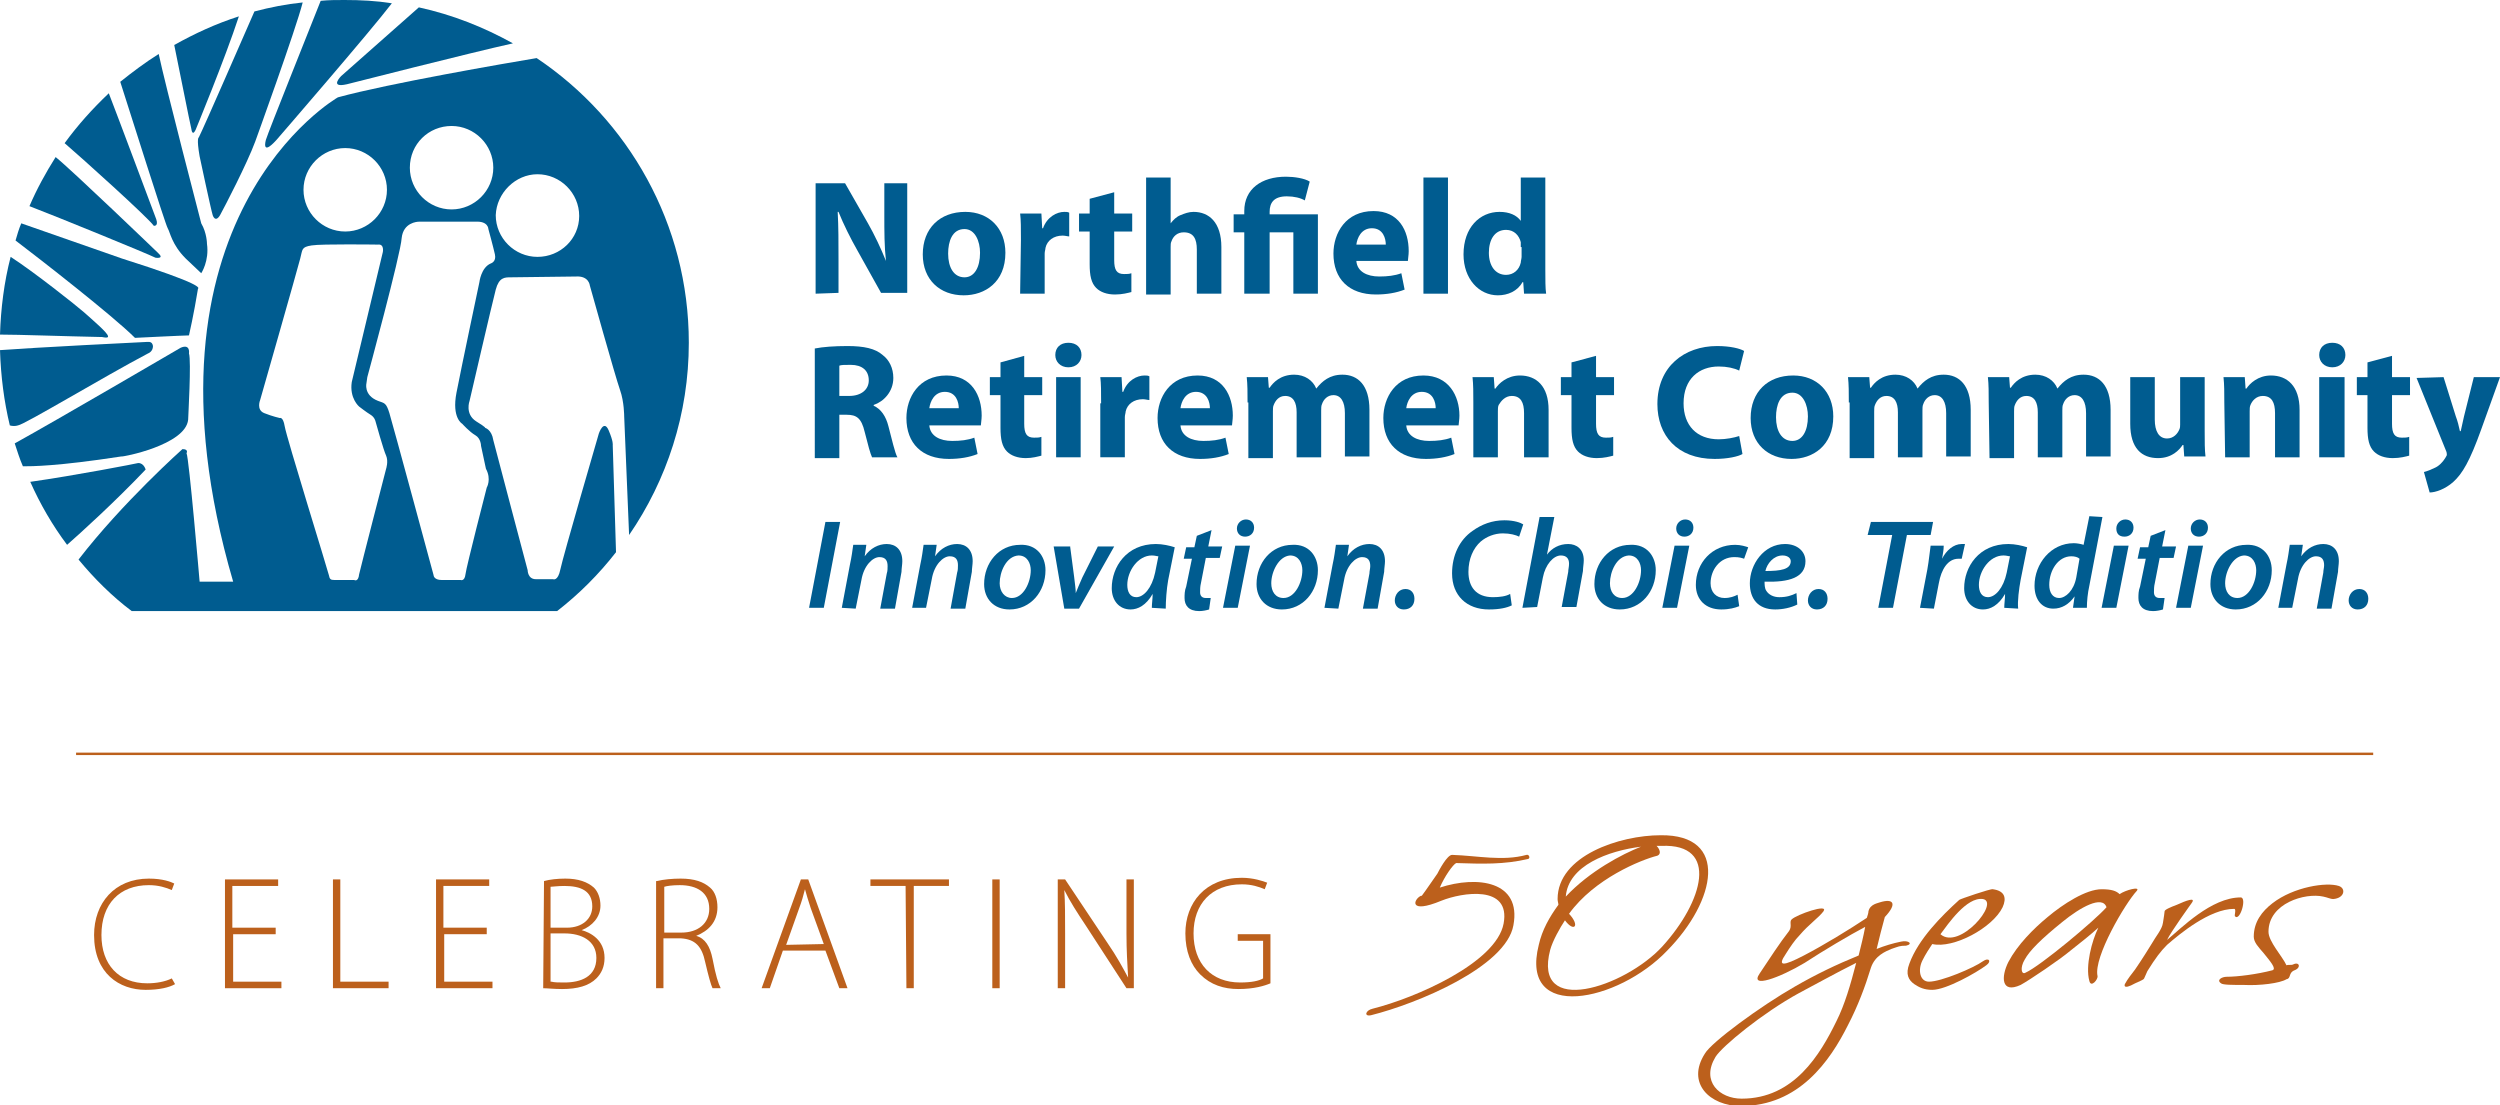 <?xml version="1.0" encoding="utf-8"?>
<!-- Generator: Adobe Illustrator 23.0.2, SVG Export Plug-In . SVG Version: 6.00 Build 0)  -->
<svg version="1.1" id="Layer_1" xmlns="http://www.w3.org/2000/svg" xmlns:xlink="http://www.w3.org/1999/xlink" x="0px" y="0px"
	 viewBox="0 0 305.6 135.1" style="enable-background:new 0 0 305.6 135.1;" xml:space="preserve">
<style type="text/css">
	.st0{fill:#BC601C;}
	.st1{fill:#005C90;}
</style>
<g>
	<g>
		<rect x="9.3" y="92" class="st0" width="280.8" height="0.3"/>
	</g>
	<g>
		<path class="st0" d="M21.4,120.3c-0.7,0.4-1.9,0.7-3.6,0.7c-3.2,0-6.3-2-6.3-6.7c0-3.9,2.5-6.9,6.7-6.9c1.7,0,2.7,0.4,3.1,0.6
			l-0.3,0.8c-0.7-0.3-1.6-0.6-2.8-0.6c-3.6,0-5.8,2.3-5.8,6.1c0,3.6,2.1,5.9,5.6,5.9c1.1,0,2.2-0.2,3-0.6L21.4,120.3z"/>
		<path class="st0" d="M33.8,114.2h-5.3v5.8h5.9v0.8h-6.9v-13.3h6.5v0.8h-5.6v5.1h5.3V114.2z"/>
		<path class="st0" d="M40.7,107.5h0.9V120h5.9v0.8h-6.8V107.5z"/>
		<path class="st0" d="M59.6,114.2h-5.3v5.8h5.9v0.8h-6.9v-13.3h6.5v0.8h-5.6v5.1h5.3V114.2z"/>
		<path class="st0" d="M66.5,107.7c0.7-0.2,1.7-0.3,2.6-0.3c1.6,0,2.7,0.4,3.5,1.1c0.5,0.5,0.8,1.3,0.8,2.2c0,1.4-1,2.5-2.3,3v0
			c1.1,0.3,2.8,1.2,2.8,3.4c0,1.1-0.4,1.9-1,2.5c-0.9,0.9-2.3,1.3-4.2,1.3c-1,0-1.8-0.1-2.3-0.1L66.5,107.7L66.5,107.7z M67.4,113.4
			h1.9c1.9,0,3.1-1.1,3.1-2.6c0-1.9-1.4-2.5-3.4-2.5c-0.9,0-1.4,0.1-1.7,0.1V113.4z M67.4,120c0.4,0.1,0.9,0.1,1.6,0.1
			c2,0,3.9-0.7,3.9-3c0-2.1-1.8-3-3.9-3h-1.7V120z"/>
		<path class="st0" d="M80.3,107.7c0.8-0.2,1.9-0.3,2.9-0.3c1.7,0,2.8,0.4,3.6,1.1c0.6,0.5,0.9,1.4,0.9,2.4c0,1.8-1.1,2.9-2.6,3.5v0
			c1.1,0.3,1.7,1.3,2,2.8c0.4,2.1,0.7,3,1,3.6h-1c-0.2-0.4-0.5-1.5-0.9-3.2c-0.4-1.9-1.2-2.8-3-2.9h-2.1v6.1h-0.9V107.7z M81.2,114
			h2.1c2,0,3.4-1.1,3.4-2.9c0-2-1.5-2.9-3.6-2.9c-0.9,0-1.6,0.1-1.9,0.2L81.2,114L81.2,114z"/>
		<path class="st0" d="M95.7,116.2l-1.6,4.6h-1l4.8-13.3h0.9l4.8,13.3h-1l-1.7-4.6H95.7z M100.7,115.4l-1.6-4.4
			c-0.3-0.9-0.5-1.6-0.7-2.3h0c-0.2,0.8-0.4,1.5-0.7,2.3l-1.6,4.5L100.7,115.4L100.7,115.4z"/>
		<path class="st0" d="M110.7,108.3h-4.3v-0.8h9.6v0.8h-4.3v12.5h-0.9L110.7,108.3L110.7,108.3z"/>
		<path class="st0" d="M122.2,107.5v13.3h-0.9v-13.3H122.2z"/>
		<path class="st0" d="M129.3,120.8v-13.3h0.9l5.2,7.8c1.1,1.6,1.8,2.9,2.5,4.2l0,0c-0.1-1.8-0.2-3.3-0.2-5.4v-6.6h0.9v13.3h-0.9
			l-5-7.7c-1-1.5-1.9-2.9-2.6-4.3l0,0c0.1,1.6,0.1,3.1,0.1,5.3v6.7L129.3,120.8L129.3,120.8z"/>
		<path class="st0" d="M155.3,120.2c-0.7,0.3-2,0.7-3.9,0.7c-1.8,0-3.4-0.5-4.7-1.8c-1.1-1.1-1.8-2.8-1.8-5c0-3.7,2.4-6.8,6.9-6.8
			c1.4,0,2.6,0.4,3.1,0.6l-0.3,0.8c-0.7-0.3-1.6-0.6-2.8-0.6c-3.7,0-5.9,2.4-5.9,6c0,3.7,2.2,6,5.7,6c1.4,0,2.3-0.2,2.8-0.5V115
			h-3.1v-0.8h4V120.2z"/>
		<path class="st0" d="M178,105.5c-0.4,0.2-1.4,1.6-2,3c4.6-1.5,10-0.8,9,4.6c-0.9,5.1-11.8,9.6-17.4,11c-0.9,0.2-0.7-0.6,0.2-0.8
			c5.2-1.3,15.1-5.6,16-10.4c0.9-4.8-5.1-3.8-7.6-2.8c-4.1,1.7-3.4-0.2-2.5-0.6l0.1,0c0.6-0.8,1.4-2,1.9-2.7
			c0.2-0.4,1.2-2.3,1.8-2.3c3.1,0.1,6.2,0.8,9.1,0c0.3-0.1,0.5,0.4,0.2,0.5C183.8,105.7,181.2,105.6,178,105.5z"/>
		<path class="st0" d="M188.1,115.5c0.4-1.8,1.3-3.4,2.4-4.9c0-0.2-0.1-0.4-0.1-0.7c0-5.3,7.6-7.8,12.6-7.8c8.4-0.1,6.8,8,0.8,14.1
			C197.8,122.5,185.7,125,188.1,115.5z M203.1,103.4c-0.2,0-0.4,0-0.6,0c0.4,0.4,0.6,1,0.1,1.2c-2,0.5-7.7,2.8-10.8,7.1
			c1.4,1.5,0.6,2.3-0.5,0.8c-0.6,0.9-1.5,2.5-1.8,3.6c-2.2,8.3,9.1,4.6,13.7-0.4C208.2,110.2,210.2,103.1,203.1,103.4z M191.4,109.6
			c2.9-3.1,6.9-5.2,9.2-6.1C196.6,104,191.7,105.8,191.4,109.6z"/>
		<path class="st0" d="M231.2,116c-0.7,0.3-2,0.8-2.5,2.3c-0.7,2.3-1.6,4.7-2.8,7c-2.2,4.4-6,9.9-13.1,9.9c-3.8,0-6.7-2.8-4.4-6.4
			c0.8-1.4,6.8-5.8,11-8.2c2.6-1.5,5.1-2.7,7.8-3.8c0.3-1.2,0.6-2.4,0.8-3.5c-1.9,1-5.1,2.9-7.4,4.4c-3,1.8-6.8,3.2-5.5,1.3
			c1.2-1.8,2.5-3.8,3.6-5.2c0.4-0.6,0-1.1,0.3-1.4c0.6-0.6,4.6-2,3.9-1c-0.6,0.8-1.8,1.6-2.9,2.9c-0.6,0.6-1.2,1.5-1.7,2.3
			c-1.1,1.6-0.3,1.5,2.2,0.2c2.5-1.3,5.6-3.2,7.7-4.6c0.1-0.3,0.2-0.6,0.2-0.8c0.2-0.9,1.2-1,1.4-1.1c1.6-0.5,2.2,0.1,0.6,1.8
			c-0.3,1.1-0.7,2.6-1,3.9c1-0.4,2-0.7,3-0.9c0.9-0.2,1.5,0.3,0.6,0.5C232.2,115.6,232.1,115.7,231.2,116z M219.9,121.4
			c-4.4,2.4-9.4,6.5-10.2,7.8c-1.8,3,0.5,5.1,3.2,5.1c6.4,0,9.6-5.4,11.6-9.5c1-2,1.7-4.4,2.4-7.1
			C224.3,119,221.8,120.4,219.9,121.4z"/>
		<path class="st0" d="M236.2,115.4c-0.4,0.6-0.8,1.2-1.2,2c-0.6,1.2-0.3,2.6,0.8,2.6c1.5,0,5.5-1.7,6.6-2.5c0.7-0.5,1.1,0,0.4,0.5
			c-1.2,0.9-4.9,3-6.6,3c-1,0-1.6-0.3-2.2-0.7c-0.7-0.5-1.1-1.2-0.6-2.5c1.1-3,3.9-5.8,6.1-7.8c0.1-0.1,3.9-1.4,4.1-1.3
			c1.5,0.2,1.7,1.1,1.2,2.2C243.6,113.4,238.8,116,236.2,115.4z M237.2,114.2c2.3,2,7.3-3.9,5.2-4.3
			C240.4,109.6,238.1,113,237.2,114.2z"/>
		<path class="st0" d="M256.4,119.3c0.1,0.4-0.8,1.5-1,0.6c-0.5-1.8,0.3-4.9,1.1-6.5c-1,0.9-2,1.7-3.4,2.8c-1.3,1.1-5,3.6-6.1,4.2
			c-2.4,1.1-2.4-1-1.5-2.8c1.1-2.1,3.1-4.1,4.8-5.5c1.9-1.6,4.7-3.4,6.6-3.4c1.2,0,1.8,0.2,2.2,0.6c0.7-0.5,2.6-1,2.1-0.4
			C259.8,110.4,255.9,117,256.4,119.3z M252.1,112.7c-2.6,2.1-4,3.5-4.6,4.6c-0.6,1-0.4,1.9,0.1,1.6c1.8-0.8,8.5-6.4,9.9-8
			C257,109.4,254.3,110.9,252.1,112.7z"/>
		<path class="st0" d="M273.2,112c-0.1-0.1,0.2-0.9-0.1-0.9c-3,0-6.7,3.1-8.2,4.4c-0.8,0.8-1.4,1.6-2.4,3.2l-0.4,0.9
			c-0.1,0.2-0.5,0.3-1.1,0.6c-1.6,0.9-1.3,0.1-1.2,0c0.2-0.4,0.8-1.2,1.2-1.7c0,0,0.9-1.3,2-3.1c0.5-0.9,1.3-1.8,1.4-2.6
			c0.1-0.5,0.2-1.4,0.2-1.4c0-0.2,0.7-0.5,1.5-0.8c1.1-0.5,2.4-1,1.8-0.2c0,0-2.6,3.6-3,4.5c1.7-1.4,5.4-5.2,9-5.2
			C274.7,109.7,273.8,112.7,273.2,112z"/>
		<path class="st0" d="M285.2,109.9c-0.3,0-0.7-0.2-1.2-0.3c-2.2-0.5-6.7,0.8-6.7,4.3c0,1.2,1.7,3,2.2,4.1c0.2-0.1,0.6,0,0.8-0.1
			c0.8-0.4,1,0.4,0.2,0.7c-0.8,0.3-0.4,1-1,1.1c-0.8,0.5-3.3,0.8-5.2,0.7c-1.4,0-2.6,0-2.8-0.2c-0.6-0.4,0.1-0.8,0.7-0.8
			c1.3,0,3.7-0.3,5.6-0.8c0.5-0.2-0.3-1.1-1.1-2.1c-0.6-0.7-1.2-1.3-1.2-2c0-1.8,1-3.1,2.3-4.1c2.6-2,6.6-2.6,8.1-2.1
			C286.8,108.6,286.6,109.8,285.2,109.9z"/>
	</g>
	<g>
		<path class="st1" d="M99.7,35.9V22.4h3.6l2.8,4.9c0.8,1.4,1.6,3.1,2.2,4.6h0c-0.2-1.8-0.2-3.6-0.2-5.6v-3.9h2.8v13.4h-3.2
			l-2.9-5.2c-0.8-1.4-1.7-3.2-2.3-4.7h-0.1c0.1,1.8,0.1,3.7,0.1,5.9v4L99.7,35.9L99.7,35.9z"/>
		<path class="st1" d="M115.9,31c0,1.7,0.7,2.9,2,2.9c1.2,0,1.9-1.2,1.9-3c0-1.4-0.6-2.9-1.9-2.9C116.4,28,115.9,29.5,115.9,31
			L115.9,31z M122.9,30.9c0,3.6-2.5,5.2-5.1,5.2c-2.9,0-5-1.9-5-5c0-3.2,2.1-5.2,5.2-5.2C120.9,25.9,122.9,27.9,122.9,30.9
			L122.9,30.9z"/>
		<path class="st1" d="M124.8,29.3c0-1.4,0-2.4-0.1-3.2h2.6l0.1,1.8h0.1c0.5-1.4,1.7-2,2.6-2c0.3,0,0.4,0,0.6,0.1v2.9
			c-0.2,0-0.5-0.1-0.8-0.1c-1.1,0-1.9,0.6-2.1,1.5c0,0.2-0.1,0.4-0.1,0.7v4.9h-3L124.8,29.3L124.8,29.3z"/>
		<path class="st1" d="M136.2,23.5v2.6h2.2v2.2h-2.2v3.5c0,1.2,0.3,1.7,1.2,1.7c0.4,0,0.6,0,0.9-0.1l0,2.3c-0.4,0.1-1.1,0.3-2,0.3
			c-1,0-1.8-0.3-2.3-0.8c-0.6-0.6-0.8-1.5-0.8-2.9v-4h-1.3v-2.2h1.3v-1.8L136.2,23.5L136.2,23.5z"/>
		<path class="st1" d="M140.1,21.7h3v5.6h0c0.3-0.4,0.7-0.8,1.2-1c0.5-0.2,1-0.4,1.6-0.4c1.9,0,3.4,1.3,3.4,4.3v5.7h-3v-5.4
			c0-1.3-0.4-2.1-1.6-2.1c-0.8,0-1.3,0.5-1.5,1.1c-0.1,0.2-0.1,0.4-0.1,0.7v5.8h-3L140.1,21.7L140.1,21.7z"/>
		<path class="st1" d="M152.1,35.9v-7.5h-1.3v-2.2h1.3v-0.4c0-2.7,2.1-4.2,5.1-4.2c1,0,2.3,0.2,2.9,0.6l-0.6,2.3
			c-0.5-0.3-1.3-0.5-2.2-0.5c-1.6,0-2.1,0.8-2.1,1.9v0.3h5.9v9.7h-3v-7.5h-2.9v7.5H152.1L152.1,35.9z"/>
		<path class="st1" d="M169.4,29.9c0-0.7-0.3-2-1.7-2c-1.3,0-1.8,1.2-1.9,2H169.4L169.4,29.9z M165.8,31.9c0.1,1.3,1.3,1.9,2.8,1.9
			c1,0,1.9-0.1,2.7-0.4l0.4,2c-1,0.4-2.2,0.6-3.5,0.6c-3.3,0-5.2-1.9-5.2-5c0-2.5,1.5-5.2,4.9-5.2c3.1,0,4.3,2.4,4.3,4.9
			c0,0.5-0.1,1-0.1,1.2L165.8,31.9L165.8,31.9z"/>
		<polygon class="st1" points="174,21.7 177,21.7 177,35.9 174,35.9 		"/>
		<path class="st1" d="M185.9,30.2c0-0.2,0-0.4,0-0.6c-0.2-0.8-0.8-1.5-1.8-1.5c-1.4,0-2.1,1.2-2.1,2.8c0,1.6,0.8,2.7,2.1,2.7
			c0.9,0,1.6-0.6,1.8-1.5c0-0.2,0.1-0.5,0.1-0.7V30.2L185.9,30.2z M188.9,21.7V33c0,1.1,0,2.3,0.1,2.9h-2.7l-0.1-1.4h-0.1
			c-0.6,1.1-1.8,1.6-3,1.6c-2.3,0-4.2-2-4.2-5c0-3.3,2-5.2,4.4-5.2c1.2,0,2.1,0.4,2.6,1.1h0v-5.3L188.9,21.7L188.9,21.7z"/>
		<path class="st1" d="M102.6,48.4h1.2c1.5,0,2.4-0.8,2.4-1.9c0-1.2-0.8-1.9-2.2-1.9c-0.7,0-1.2,0-1.4,0.1L102.6,48.4L102.6,48.4z
			 M99.6,42.6c1-0.2,2.4-0.3,4-0.3c2,0,3.4,0.3,4.3,1.1c0.8,0.6,1.3,1.6,1.3,2.8c0,1.7-1.2,2.9-2.4,3.3v0.1c0.9,0.4,1.5,1.3,1.8,2.5
			c0.4,1.5,0.8,3.3,1.1,3.8h-3.1c-0.2-0.4-0.5-1.5-0.9-3.1c-0.4-1.7-1-2.1-2.2-2.1h-0.9v5.3h-3L99.6,42.6L99.6,42.6z"/>
		<path class="st1" d="M117.2,49.9c0-0.7-0.3-2-1.7-2c-1.3,0-1.8,1.2-1.9,2H117.2L117.2,49.9z M113.6,52c0.1,1.3,1.3,1.9,2.8,1.9
			c1,0,1.9-0.1,2.7-0.4l0.4,2c-1,0.4-2.2,0.6-3.5,0.6c-3.3,0-5.2-1.9-5.2-5c0-2.5,1.5-5.2,4.9-5.2c3.1,0,4.3,2.5,4.3,4.9
			c0,0.5-0.1,1-0.1,1.2L113.6,52L113.6,52z"/>
		<path class="st1" d="M125.2,43.5v2.6h2.2v2.2h-2.2v3.5c0,1.2,0.3,1.7,1.2,1.7c0.4,0,0.6,0,0.9-0.1l0,2.3c-0.4,0.1-1.1,0.3-1.9,0.3
			c-1,0-1.8-0.3-2.3-0.8c-0.6-0.6-0.8-1.5-0.8-2.9v-4h-1.3v-2.2h1.3v-1.8L125.2,43.5L125.2,43.5z"/>
		<path class="st1" d="M132.2,43.4c0,0.8-0.6,1.5-1.6,1.5c-1,0-1.6-0.7-1.6-1.5c0-0.9,0.6-1.5,1.6-1.5S132.2,42.5,132.2,43.4
			L132.2,43.4z"/>
		<polygon class="st1" points="129.1,55.9 129.1,46.1 132.1,46.1 132.1,55.9 		"/>
		<path class="st1" d="M134.6,49.3c0-1.4,0-2.4-0.1-3.2h2.6l0.1,1.8h0.1c0.5-1.4,1.7-2,2.6-2c0.3,0,0.4,0,0.6,0.1v2.9
			c-0.2,0-0.5-0.1-0.8-0.1c-1.1,0-1.9,0.6-2.1,1.5c0,0.2-0.1,0.4-0.1,0.7v4.9h-3V49.3L134.6,49.3z"/>
		<path class="st1" d="M147.9,49.9c0-0.7-0.3-2-1.7-2c-1.3,0-1.8,1.2-1.9,2H147.9L147.9,49.9z M144.3,52c0.1,1.3,1.3,1.9,2.8,1.9
			c1,0,1.9-0.1,2.7-0.4l0.4,2c-1,0.4-2.2,0.6-3.5,0.6c-3.3,0-5.2-1.9-5.2-5c0-2.5,1.5-5.2,4.9-5.2c3.1,0,4.3,2.5,4.3,4.9
			c0,0.5-0.1,1-0.1,1.2L144.3,52L144.3,52z"/>
		<path class="st1" d="M152.5,49.2c0-1.2,0-2.2-0.1-3.1h2.6l0.1,1.3h0.1c0.4-0.6,1.3-1.6,3-1.6c1.3,0,2.3,0.7,2.7,1.7h0
			c0.4-0.5,0.8-0.9,1.3-1.2c0.5-0.3,1.1-0.5,1.9-0.5c1.9,0,3.3,1.3,3.3,4.3v5.7h-3v-5.3c0-1.4-0.5-2.2-1.4-2.2
			c-0.7,0-1.2,0.5-1.4,1.1c-0.1,0.2-0.1,0.5-0.1,0.8v5.7h-3v-5.5c0-1.2-0.4-2-1.4-2c-0.8,0-1.2,0.6-1.4,1.1
			c-0.1,0.2-0.1,0.5-0.1,0.8v5.7h-3V49.2L152.5,49.2z"/>
		<path class="st1" d="M175.5,49.9c0-0.7-0.3-2-1.7-2c-1.3,0-1.8,1.2-1.9,2H175.5L175.5,49.9z M171.9,52c0.1,1.3,1.3,1.9,2.8,1.9
			c1,0,1.9-0.1,2.7-0.4l0.4,2c-1,0.4-2.2,0.6-3.5,0.6c-3.3,0-5.2-1.9-5.2-5c0-2.5,1.5-5.2,4.9-5.2c3.1,0,4.4,2.5,4.4,4.9
			c0,0.5-0.1,1-0.1,1.2L171.9,52L171.9,52z"/>
		<path class="st1" d="M180.1,49.2c0-1.2,0-2.2-0.1-3.1h2.6l0.1,1.4h0.1c0.4-0.6,1.4-1.6,3-1.6c2,0,3.5,1.3,3.5,4.2v5.8h-3v-5.4
			c0-1.3-0.4-2.1-1.5-2.1c-0.8,0-1.3,0.6-1.6,1.1c-0.1,0.2-0.1,0.5-0.1,0.8v5.6h-3L180.1,49.2L180.1,49.2z"/>
		<path class="st1" d="M195.1,43.5v2.6h2.2v2.2h-2.2v3.5c0,1.2,0.3,1.7,1.2,1.7c0.4,0,0.6,0,0.9-0.1l0,2.3c-0.4,0.1-1.1,0.3-2,0.3
			c-1,0-1.8-0.3-2.3-0.8c-0.6-0.6-0.8-1.5-0.8-2.9v-4h-1.3v-2.2h1.3v-1.8L195.1,43.5L195.1,43.5z"/>
		<path class="st1" d="M213,55.5c-0.5,0.3-1.8,0.6-3.4,0.6c-4.6,0-7-2.9-7-6.7c0-4.6,3.3-7.1,7.3-7.1c1.6,0,2.8,0.3,3.3,0.6
			l-0.6,2.4c-0.6-0.3-1.5-0.5-2.5-0.5c-2.4,0-4.3,1.5-4.3,4.5c0,2.7,1.6,4.4,4.3,4.4c0.9,0,1.9-0.2,2.5-0.4L213,55.5L213,55.5z"/>
		<path class="st1" d="M217.1,51c0,1.7,0.7,2.9,2,2.9c1.2,0,1.9-1.2,1.9-3c0-1.4-0.6-2.9-1.9-2.9C217.6,48,217.1,49.5,217.1,51
			L217.1,51z M224.1,50.9c0,3.6-2.5,5.2-5.1,5.2c-2.9,0-5-1.9-5-5c0-3.2,2.1-5.2,5.2-5.2C222.1,45.9,224.1,47.9,224.1,50.9
			L224.1,50.9z"/>
		<path class="st1" d="M226,49.2c0-1.2,0-2.2-0.1-3.1h2.6l0.1,1.3h0.1c0.4-0.6,1.3-1.6,3-1.6c1.3,0,2.3,0.7,2.7,1.7h0
			c0.4-0.5,0.8-0.9,1.3-1.2c0.5-0.3,1.1-0.5,1.9-0.5c1.9,0,3.3,1.3,3.3,4.3v5.7h-3v-5.3c0-1.4-0.5-2.2-1.4-2.2
			c-0.7,0-1.2,0.5-1.4,1.1c-0.1,0.2-0.1,0.5-0.1,0.8v5.7h-3v-5.5c0-1.2-0.4-2-1.4-2c-0.8,0-1.2,0.6-1.4,1.1
			c-0.1,0.2-0.1,0.5-0.1,0.8v5.7h-3V49.2L226,49.2z"/>
		<path class="st1" d="M243.1,49.2c0-1.2,0-2.2-0.1-3.1h2.6l0.1,1.3h0.1c0.4-0.6,1.3-1.6,3-1.6c1.3,0,2.3,0.7,2.7,1.7h0
			c0.4-0.5,0.8-0.9,1.3-1.2c0.5-0.3,1.1-0.5,1.9-0.5c1.9,0,3.3,1.3,3.3,4.3v5.7h-3v-5.3c0-1.4-0.5-2.2-1.4-2.2
			c-0.7,0-1.2,0.5-1.4,1.1c-0.1,0.2-0.1,0.5-0.1,0.8v5.7h-3v-5.5c0-1.2-0.4-2-1.4-2c-0.8,0-1.2,0.6-1.4,1.1
			c-0.1,0.2-0.1,0.5-0.1,0.8v5.7h-3L243.1,49.2L243.1,49.2z"/>
		<path class="st1" d="M269.5,52.7c0,1.3,0,2.3,0.1,3.1h-2.6l-0.1-1.4h-0.1c-0.4,0.6-1.3,1.6-3,1.6c-2,0-3.4-1.2-3.4-4.2v-5.7h3v5.2
			c0,1.4,0.5,2.3,1.5,2.3c0.8,0,1.3-0.6,1.5-1.1c0.1-0.2,0.1-0.4,0.1-0.6v-5.8h3L269.5,52.7L269.5,52.7z"/>
		<path class="st1" d="M271.9,49.2c0-1.2,0-2.2-0.1-3.1h2.6l0.1,1.4h0.1c0.4-0.6,1.4-1.6,3-1.6c2,0,3.5,1.3,3.5,4.2v5.8h-3v-5.4
			c0-1.3-0.4-2.1-1.5-2.1c-0.8,0-1.3,0.6-1.5,1.1c-0.1,0.2-0.1,0.5-0.1,0.8v5.6h-3L271.9,49.2L271.9,49.2z"/>
		<path class="st1" d="M286.7,43.4c0,0.8-0.6,1.5-1.6,1.5c-1,0-1.6-0.7-1.6-1.5c0-0.9,0.6-1.5,1.6-1.5
			C286.1,41.9,286.7,42.5,286.7,43.4L286.7,43.4z"/>
		<polygon class="st1" points="283.5,55.9 283.5,46.1 286.6,46.1 286.6,55.9 		"/>
		<path class="st1" d="M292.4,43.5v2.6h2.2v2.2h-2.2v3.5c0,1.2,0.3,1.7,1.2,1.7c0.4,0,0.6,0,0.9-0.1l0,2.3c-0.4,0.1-1.1,0.3-2,0.3
			c-1,0-1.8-0.3-2.3-0.8c-0.6-0.6-0.8-1.5-0.8-2.9v-4h-1.3v-2.2h1.3v-1.8L292.4,43.5L292.4,43.5z"/>
		<path class="st1" d="M298.7,46.1l1.5,4.8c0.2,0.5,0.4,1.3,0.5,1.8h0.1c0.1-0.5,0.3-1.3,0.4-1.8l1.2-4.8h3.2l-2.3,6.4
			c-1.4,3.9-2.3,5.4-3.4,6.4c-1,0.9-2.2,1.3-2.9,1.3l-0.7-2.5c0.4-0.1,0.9-0.3,1.3-0.5c0.5-0.2,1-0.7,1.3-1.2
			c0.1-0.2,0.2-0.3,0.2-0.4s0-0.3-0.1-0.5l-3.6-8.9L298.7,46.1L298.7,46.1z"/>
		<polygon class="st1" points="102.7,63.8 100.7,74.3 98.9,74.3 100.9,63.8 		"/>
		<path class="st1" d="M102.9,74.3l1-5.3c0.2-0.9,0.3-1.7,0.4-2.4h1.6l-0.2,1.4h0c0.7-1,1.7-1.5,2.7-1.5c1.1,0,1.9,0.7,1.9,2.1
			c0,0.4-0.1,0.9-0.1,1.3l-0.8,4.5h-1.8l0.8-4.3c0.1-0.3,0.1-0.6,0.1-0.9c0-0.6-0.2-1.1-1-1.1c-0.8,0-1.9,1-2.2,2.8l-0.7,3.5
			L102.9,74.3L102.9,74.3z"/>
		<path class="st1" d="M111.5,74.3l1-5.3c0.2-0.9,0.3-1.7,0.4-2.4h1.6l-0.2,1.4h0c0.7-1,1.7-1.5,2.7-1.5c1.1,0,1.9,0.7,1.9,2.1
			c0,0.4-0.1,0.9-0.1,1.3l-0.8,4.5h-1.8L117,70c0.1-0.3,0.1-0.6,0.1-0.9c0-0.6-0.2-1.1-1-1.1c-0.8,0-1.9,1-2.2,2.8l-0.7,3.5
			L111.5,74.3L111.5,74.3z"/>
		<path class="st1" d="M122.2,71.3c0,1,0.6,1.8,1.5,1.8c1.4,0,2.3-1.9,2.3-3.4c0-0.8-0.4-1.8-1.5-1.8C123,68,122.2,69.9,122.2,71.3
			L122.2,71.3z M127.8,69.7c0,2.6-1.8,4.8-4.4,4.8c-1.9,0-3.1-1.3-3.1-3.1c0-2.6,1.8-4.8,4.4-4.8C126.7,66.5,127.8,68,127.8,69.7
			L127.8,69.7z"/>
		<path class="st1" d="M130.8,66.7l0.5,3.8c0.1,0.9,0.2,1.5,0.2,2h0c0.2-0.5,0.4-1,0.8-1.9l1.9-3.8h2l-4.3,7.6h-1.8l-1.3-7.6H130.8
			L130.8,66.7z"/>
		<path class="st1" d="M141.6,68c-0.2,0-0.4-0.1-0.8-0.1c-1.7,0-3,1.9-3,3.6c0,0.8,0.3,1.5,1.1,1.5c0.9,0,1.9-1.1,2.3-3L141.6,68
			L141.6,68z M140.8,74.3c0-0.5,0.1-1.1,0.1-1.7h0c-0.8,1.4-1.8,1.9-2.7,1.9c-1.4,0-2.3-1.1-2.3-2.6c0-2.6,1.8-5.4,5.4-5.4
			c0.8,0,1.7,0.2,2.3,0.4l-0.8,4c-0.2,1.1-0.3,2.6-0.3,3.5L140.8,74.3L140.8,74.3z"/>
		<path class="st1" d="M148.1,64.8l-0.4,2h1.7l-0.3,1.4h-1.7l-0.6,3.1c-0.1,0.4-0.1,0.8-0.1,1.1c0,0.4,0.2,0.7,0.7,0.7
			c0.2,0,0.4,0,0.6,0l-0.2,1.4c-0.3,0.1-0.8,0.2-1.2,0.2c-1.3,0-1.8-0.7-1.8-1.6c0-0.4,0-0.9,0.2-1.4l0.7-3.4h-1l0.3-1.4h1l0.3-1.4
			L148.1,64.8L148.1,64.8z"/>
		<path class="st1" d="M151.2,64.6c0-0.6,0.5-1.1,1.1-1.1c0.6,0,1,0.4,1,1c0,0.7-0.5,1.1-1.1,1.1C151.6,65.6,151.2,65.2,151.2,64.6
			L151.2,64.6z M149.5,74.3l1.5-7.6h1.8l-1.5,7.6H149.5L149.5,74.3z"/>
		<path class="st1" d="M155.4,71.3c0,1,0.5,1.8,1.5,1.8c1.4,0,2.3-1.9,2.3-3.4c0-0.8-0.4-1.8-1.5-1.8
			C156.3,68,155.4,69.9,155.4,71.3L155.4,71.3z M161.1,69.7c0,2.6-1.8,4.8-4.4,4.8c-1.9,0-3.1-1.3-3.1-3.1c0-2.6,1.8-4.8,4.4-4.8
			C160,66.5,161.1,68,161.1,69.7L161.1,69.7z"/>
		<path class="st1" d="M161.9,74.3l1-5.3c0.2-0.9,0.3-1.7,0.4-2.4h1.6l-0.2,1.4h0c0.7-1,1.7-1.5,2.7-1.5c1.1,0,1.9,0.7,1.9,2.1
			c0,0.4-0.1,0.9-0.1,1.3l-0.8,4.5h-1.8l0.8-4.3c0-0.3,0.1-0.6,0.1-0.9c0-0.6-0.2-1.1-1-1.1c-0.8,0-1.9,1-2.2,2.8l-0.7,3.5
			L161.9,74.3L161.9,74.3z"/>
		<path class="st1" d="M170.5,73.4c0-0.7,0.5-1.4,1.3-1.4c0.7,0,1.1,0.5,1.1,1.2c0,0.8-0.5,1.3-1.3,1.3
			C170.9,74.5,170.5,74,170.5,73.4L170.5,73.4z"/>
		<path class="st1" d="M184.8,74c-0.6,0.3-1.5,0.5-2.8,0.5c-2.7,0-4.5-1.7-4.5-4.4c0-2.2,0.9-4.1,2.5-5.2c1.1-0.8,2.4-1.3,3.9-1.3
			c1.2,0,2,0.3,2.3,0.5l-0.5,1.5c-0.4-0.2-1.1-0.4-2-0.4c-1,0-2,0.4-2.7,1c-0.9,0.8-1.5,2.1-1.5,3.7c0,1.8,0.9,3.1,3,3.1
			c0.8,0,1.6-0.1,2.1-0.4L184.8,74L184.8,74z"/>
		<path class="st1" d="M186.1,74.3l2.1-11.1h1.8l-0.9,4.6h0c0.6-0.8,1.5-1.3,2.6-1.3c1,0,1.9,0.6,1.9,2c0,0.4-0.1,0.9-0.1,1.3
			l-0.8,4.4h-1.8l0.8-4.3c0-0.3,0.1-0.6,0.1-1c0-0.6-0.3-1-1-1c-0.9,0-1.9,1.1-2.2,2.7l-0.7,3.6L186.1,74.3L186.1,74.3z"/>
		<path class="st1" d="M196.8,71.3c0,1,0.5,1.8,1.5,1.8c1.4,0,2.3-1.9,2.3-3.4c0-0.8-0.4-1.8-1.5-1.8
			C197.6,68,196.8,69.9,196.8,71.3L196.8,71.3z M202.4,69.7c0,2.6-1.8,4.8-4.4,4.8c-1.9,0-3.1-1.3-3.1-3.1c0-2.6,1.8-4.8,4.4-4.8
			C201.3,66.5,202.4,68,202.4,69.7L202.4,69.7z"/>
		<path class="st1" d="M204.9,64.6c0-0.6,0.5-1.1,1.1-1.1c0.6,0,1,0.4,1,1c0,0.7-0.5,1.1-1.1,1.1C205.3,65.6,204.9,65.2,204.9,64.6
			L204.9,64.6z M203.2,74.3l1.5-7.6h1.8l-1.5,7.6H203.2L203.2,74.3z"/>
		<path class="st1" d="M212.6,74.1c-0.5,0.2-1.2,0.4-2.2,0.4c-1.9,0-3.1-1.2-3.1-3c0-2.7,2-4.9,4.8-4.9c0.7,0,1.3,0.2,1.6,0.3
			l-0.5,1.4c-0.3-0.1-0.6-0.2-1.2-0.2c-1.8,0-2.9,1.6-2.9,3.2c0,1.1,0.7,1.8,1.7,1.8c0.7,0,1.2-0.2,1.6-0.4L212.6,74.1L212.6,74.1z"
			/>
		<path class="st1" d="M217.9,67.9c-1.1,0-1.9,1-2.1,1.9c1.9,0,3.1-0.2,3.1-1.2C218.9,68.2,218.5,67.9,217.9,67.9L217.9,67.9z
			 M219.7,73.9c-0.8,0.4-1.8,0.6-2.7,0.6c-2.1,0-3.1-1.3-3.1-3.2c0-2.3,1.7-4.8,4.3-4.8c1.5,0,2.5,0.9,2.5,2.1c0,2-2,2.6-5,2.5
			c0,0.3,0,0.8,0.2,1.1c0.3,0.5,0.9,0.8,1.6,0.8c0.9,0,1.5-0.2,2.1-0.5L219.7,73.9L219.7,73.9z"/>
		<path class="st1" d="M221,73.4c0-0.7,0.5-1.4,1.3-1.4c0.7,0,1.1,0.5,1.1,1.2c0,0.8-0.5,1.3-1.3,1.3C221.4,74.5,221,74,221,73.4
			L221,73.4z"/>
		<polygon class="st1" points="231.3,65.4 228.3,65.4 228.7,63.8 236.3,63.8 236,65.4 233.1,65.4 231.4,74.3 229.6,74.3 		"/>
		<path class="st1" d="M234.7,74.3l0.9-4.7c0.2-1.1,0.3-2.3,0.4-2.9h1.6c0,0.5-0.1,1-0.2,1.6h0c0.5-1,1.4-1.8,2.4-1.8
			c0.1,0,0.3,0,0.4,0l-0.4,1.8c-0.1,0-0.2,0-0.4,0c-1.3,0-2.1,1.3-2.4,3l-0.6,3.1L234.7,74.3L234.7,74.3z"/>
		<path class="st1" d="M245.7,68c-0.2,0-0.4-0.1-0.8-0.1c-1.7,0-3,1.9-3,3.6c0,0.8,0.3,1.5,1.1,1.5c0.9,0,1.9-1.1,2.3-3L245.7,68
			L245.7,68z M245,74.3c0-0.5,0.1-1.1,0.1-1.7h0c-0.8,1.4-1.8,1.9-2.7,1.9c-1.4,0-2.3-1.1-2.3-2.6c0-2.6,1.8-5.4,5.4-5.4
			c0.8,0,1.7,0.2,2.3,0.4l-0.8,4c-0.2,1.1-0.4,2.6-0.3,3.5L245,74.3L245,74.3z"/>
		<path class="st1" d="M254.2,68.3c-0.2-0.2-0.6-0.3-1-0.3c-1.6,0-2.7,1.7-2.7,3.5c0,0.9,0.4,1.6,1.2,1.6c0.8,0,1.8-0.9,2.1-2.5
			L254.2,68.3L254.2,68.3z M257,63.2l-1.6,8.4c-0.2,0.9-0.3,1.9-0.3,2.7h-1.7l0.2-1.4h0c-0.7,1-1.6,1.5-2.6,1.5
			c-1.4,0-2.3-1.1-2.3-2.8c0-2.7,2-5.2,4.8-5.2c0.4,0,0.9,0.1,1.2,0.2l0.7-3.5L257,63.2L257,63.2z"/>
		<path class="st1" d="M258.7,64.6c0-0.6,0.5-1.1,1.1-1.1c0.6,0,1,0.4,1,1c0,0.7-0.5,1.1-1.1,1.1C259,65.6,258.7,65.2,258.7,64.6
			L258.7,64.6z M256.9,74.3l1.5-7.6h1.8l-1.5,7.6H256.9L256.9,74.3z"/>
		<path class="st1" d="M264.7,64.8l-0.4,2h1.7l-0.3,1.4h-1.7l-0.6,3.1c-0.1,0.4-0.1,0.8-0.1,1.1c0,0.4,0.2,0.7,0.7,0.7
			c0.2,0,0.4,0,0.6,0l-0.2,1.4c-0.3,0.1-0.8,0.2-1.2,0.2c-1.3,0-1.8-0.7-1.8-1.6c0-0.4,0-0.9,0.2-1.4l0.7-3.4h-1l0.3-1.4h1l0.3-1.4
			L264.7,64.8L264.7,64.8z"/>
		<path class="st1" d="M267.8,64.6c0-0.6,0.5-1.1,1.1-1.1c0.6,0,1,0.4,1,1c0,0.7-0.5,1.1-1.1,1.1C268.2,65.6,267.8,65.2,267.8,64.6
			L267.8,64.6z M266,74.3l1.5-7.6h1.8l-1.5,7.6H266L266,74.3z"/>
		<path class="st1" d="M272,71.3c0,1,0.5,1.8,1.5,1.8c1.4,0,2.3-1.9,2.3-3.4c0-0.8-0.4-1.8-1.5-1.8C272.9,68,272,69.9,272,71.3
			L272,71.3z M277.7,69.7c0,2.6-1.8,4.8-4.4,4.8c-1.9,0-3.1-1.3-3.1-3.1c0-2.6,1.8-4.8,4.4-4.8C276.6,66.5,277.7,68,277.7,69.7
			L277.7,69.7z"/>
		<path class="st1" d="M278.5,74.3l1-5.3c0.2-0.9,0.3-1.7,0.4-2.4h1.6l-0.2,1.4h0c0.7-1,1.7-1.5,2.7-1.5c1.1,0,1.9,0.7,1.9,2.1
			c0,0.4-0.1,0.9-0.1,1.3l-0.8,4.5h-1.8L284,70c0-0.3,0.1-0.6,0.1-0.9c0-0.6-0.2-1.1-1-1.1c-0.8,0-1.9,1-2.2,2.8l-0.7,3.5
			L278.5,74.3L278.5,74.3z"/>
		<path class="st1" d="M287.1,73.4c0-0.7,0.5-1.4,1.3-1.4c0.7,0,1.1,0.5,1.1,1.2c0,0.8-0.5,1.3-1.3,1.3
			C287.5,74.5,287.1,74,287.1,73.4L287.1,73.4z"/>
		<path class="st1" d="M13.2,41.1c0-0.4-1.9-2-2.9-2.9c-0.9-0.8-6.2-5-9-6.8c-0.8,3.1-1.2,6.3-1.3,9.5c2.3,0,7.6,0.2,12.5,0.3
			C12.5,41.2,13.3,41.4,13.2,41.1L13.2,41.1z"/>
		<path class="st1" d="M2.2,52c0.8-0.1,10.4-5.9,15.9-8.8c0,0,0.6-0.2,0.6-0.9c-0.1-0.6-0.5-0.5-0.8-0.5c-0.3,0-14,0.7-17.9,1
			C0.1,46,0.5,49.1,1.2,52C1.5,52.1,1.9,52.1,2.2,52L2.2,52z"/>
		<path class="st1" d="M14.9,31.6L2.6,27.3c-0.3,0.7-0.5,1.4-0.7,2.1c2.9,2.2,11.9,9.2,14.6,11.9c0,0,6-0.3,6.6-0.3
			c0,0,0.6-2.6,1.1-5.7C24.3,35.2,25,34.8,14.9,31.6L14.9,31.6z"/>
		<path class="st1" d="M19,31.5c0,0,1.2,0.2,0.3-0.6c0,0-10.5-10.1-12.5-11.7c-1.2,1.9-2.3,3.9-3.2,6C7,26.5,18,31,19,31.5L19,31.5z
			"/>
		<path class="st1" d="M41.7,9.3c0,0-1.5,1.5,0.7,1c0,0,15.3-3.9,20.3-5c-3.6-2-7.4-3.5-11.5-4.4C49.4,2.5,42.6,8.5,41.7,9.3
			L41.7,9.3z"/>
		<path class="st1" d="M32.5,17.1c0,0-0.6,2.1,1.3,0c0,0,11.6-13.4,14.1-16.7C46,0.1,44.1,0,42.1,0c-1,0-1.9,0-2.9,0.1
			C37.9,3.4,32.8,16.1,32.5,17.1L32.5,17.1z"/>
		<path class="st1" d="M23,51.3c0-0.3,0.4-7.2,0.1-8.1c0,0,0.2-1.2-1-0.7c0,0-15.4,9-20.3,11.7c0.3,0.9,0.6,1.9,1,2.8
			c1.1,0,4.2,0,12-1.2C14.9,55.9,22.7,54.4,23,51.3L23,51.3z"/>
		<path class="st1" d="M3.7,58.9c1.2,2.7,2.7,5.3,4.5,7.7c1.6-1.4,5.9-5.3,9.6-9.2c0,0-0.2-0.8-0.9-0.8C16.5,56.7,9.3,58.1,3.7,58.9
			L3.7,58.9z"/>
		<path class="st1" d="M25.3,29.8c0,0,0-1.3-0.7-2.5c0,0-4.5-17.3-5.2-20.7c-1.6,1-3.2,2.2-4.7,3.4c1.1,3.4,5.5,17.4,5.8,17.9
			c0.3,0.5,0.5,2,2.2,3.7c1.7,1.6,1.9,1.8,1.9,1.8S25.6,31.9,25.3,29.8L25.3,29.8z"/>
		<path class="st1" d="M23.9,15.9c0,0,3.6-8.7,5.3-13.9c-2.8,0.9-5.4,2.1-7.9,3.5c0.5,2.4,1.9,9.5,2.1,10.3
			C23.4,15.8,23.5,16.7,23.9,15.9L23.9,15.9z"/>
		<path class="st1" d="M18.8,27.6c0,0,0.6,0.1,0.3-0.8c0,0-4.9-13.1-5.8-15.4c-2,1.9-3.8,3.9-5.4,6.1C10,19.3,18.1,26.6,18.8,27.6
			L18.8,27.6z"/>
		<path class="st1" d="M59.5,59.6c0,0-2.5,9.7-2.6,10.6c-0.1,0.9-0.6,0.7-0.6,0.7s-1.3,0-2.3,0c-1,0-1-0.6-1-0.6S48,51.8,47.6,50.5
			S47,49.3,46.2,49c-1.8-0.7-1.4-2.2-1.4-2.2l0.1-0.7c0,0,4.1-15.1,4.2-17c0.2-1.9,1.9-2,2.1-2s6.9,0,6.9,0c1.6-0.1,1.6,0.9,1.6,0.9
			s0.6,2.2,0.8,3.1c0.2,0.9-0.5,1.1-0.5,1.1c-1.2,0.5-1.4,2.3-1.4,2.3S56.4,44.9,55.8,48s0.7,3.8,0.7,3.8s0.9,1,1.6,1.4
			s0.7,1.3,0.7,1.3l0.6,2.8C60.1,58.6,59.5,59.6,59.5,59.6L59.5,59.6z M47.2,57.3c0,0-3.1,12-3.3,12.9c-0.1,1-0.6,0.7-0.6,0.7
			s-1.8,0-2.4,0c-0.5,0-0.6-0.1-0.7-0.6c-0.1-0.5-5.2-16.9-5.4-18.2c-0.2-1.2-0.6-1-0.6-1s-0.9-0.2-1.9-0.6s-0.5-1.6-0.5-1.6
			s4.6-16.1,4.9-17.3c0.3-1.1,0.1-1.4,1.4-1.6c1.2-0.2,8.1-0.1,8.1-0.1c0.8-0.1,0.6,0.9,0.6,0.9L43,46.7c-0.3,2,0.9,3,0.9,3
			s0.9,0.7,1.4,1c0.5,0.3,0.6,0.8,0.6,0.8s1,3.6,1.3,4.2C47.5,56.4,47.2,57.3,47.2,57.3L47.2,57.3z M42.2,18.1
			c2.8,0,5.1,2.3,5.1,5.1c0,2.8-2.3,5.1-5.1,5.1c-2.8,0-5.1-2.3-5.1-5.1C37.1,20.4,39.4,18.1,42.2,18.1L42.2,18.1z M55.2,15.4
			c2.8,0,5.1,2.3,5.1,5.1c0,2.8-2.3,5.1-5.1,5.1c-2.8,0-5.1-2.3-5.1-5.1C50.1,17.6,52.4,15.4,55.2,15.4L55.2,15.4z M65.7,21.3
			c2.8,0,5.1,2.3,5.1,5.1c0,2.8-2.3,5-5.1,5c-2.8,0-5.1-2.3-5.1-5.1C60.7,23.6,63,21.3,65.7,21.3L65.7,21.3z M74.9,54.4
			c0,0,0.1-0.4-0.5-1.8S73.2,53,73.2,53s-4.4,15.1-4.7,16.6s-0.9,1.2-0.9,1.2s-1.1,0-2.1,0s-1-1.1-1-1.1S60.6,55,60.3,53.8
			c-0.2-1.3-1-1.5-1-1.5s0.2,0-1.1-0.8c-1.4-0.9-0.8-2.5-0.8-2.5s2.8-12.1,3.2-13.6s1.1-1.5,1.8-1.5s8-0.1,8-0.1
			c1.6-0.1,1.7,1.1,1.7,1.1s3.1,11.1,3.7,12.8c0.5,1.4,0.5,3.2,0.5,3.2l0.6,14.5c4.6-6.7,7.3-14.8,7.3-23.5
			c0-14.5-7.4-27.3-18.6-34.8c-3.6,0.6-18.1,3.1-24.3,4.8c0,0-25.8,14.7-12.8,59.2h-4.1c0,0-1.3-15.2-1.6-15.7c0,0,0.3-0.5-0.5-0.5
			c0,0-7.3,6.5-12.7,13.5c1.9,2.3,4.1,4.5,6.5,6.3h52c2.7-2.1,5.1-4.5,7.2-7.2L74.9,54.4L74.9,54.4z"/>
		<path class="st1" d="M26.9,26.3c0.6-1.1,3.3-6.3,4.3-9c0,0,5-13.8,5.8-17c-2,0.2-4,0.6-5.9,1.1c-1.1,2.5-6.1,14-6.8,15.4
			c0,0-0.3,0,0.1,2.3c0,0,1.4,6.6,1.6,7.2C26,26.3,26.3,27.3,26.9,26.3L26.9,26.3z"/>
	</g>
</g>
</svg>
